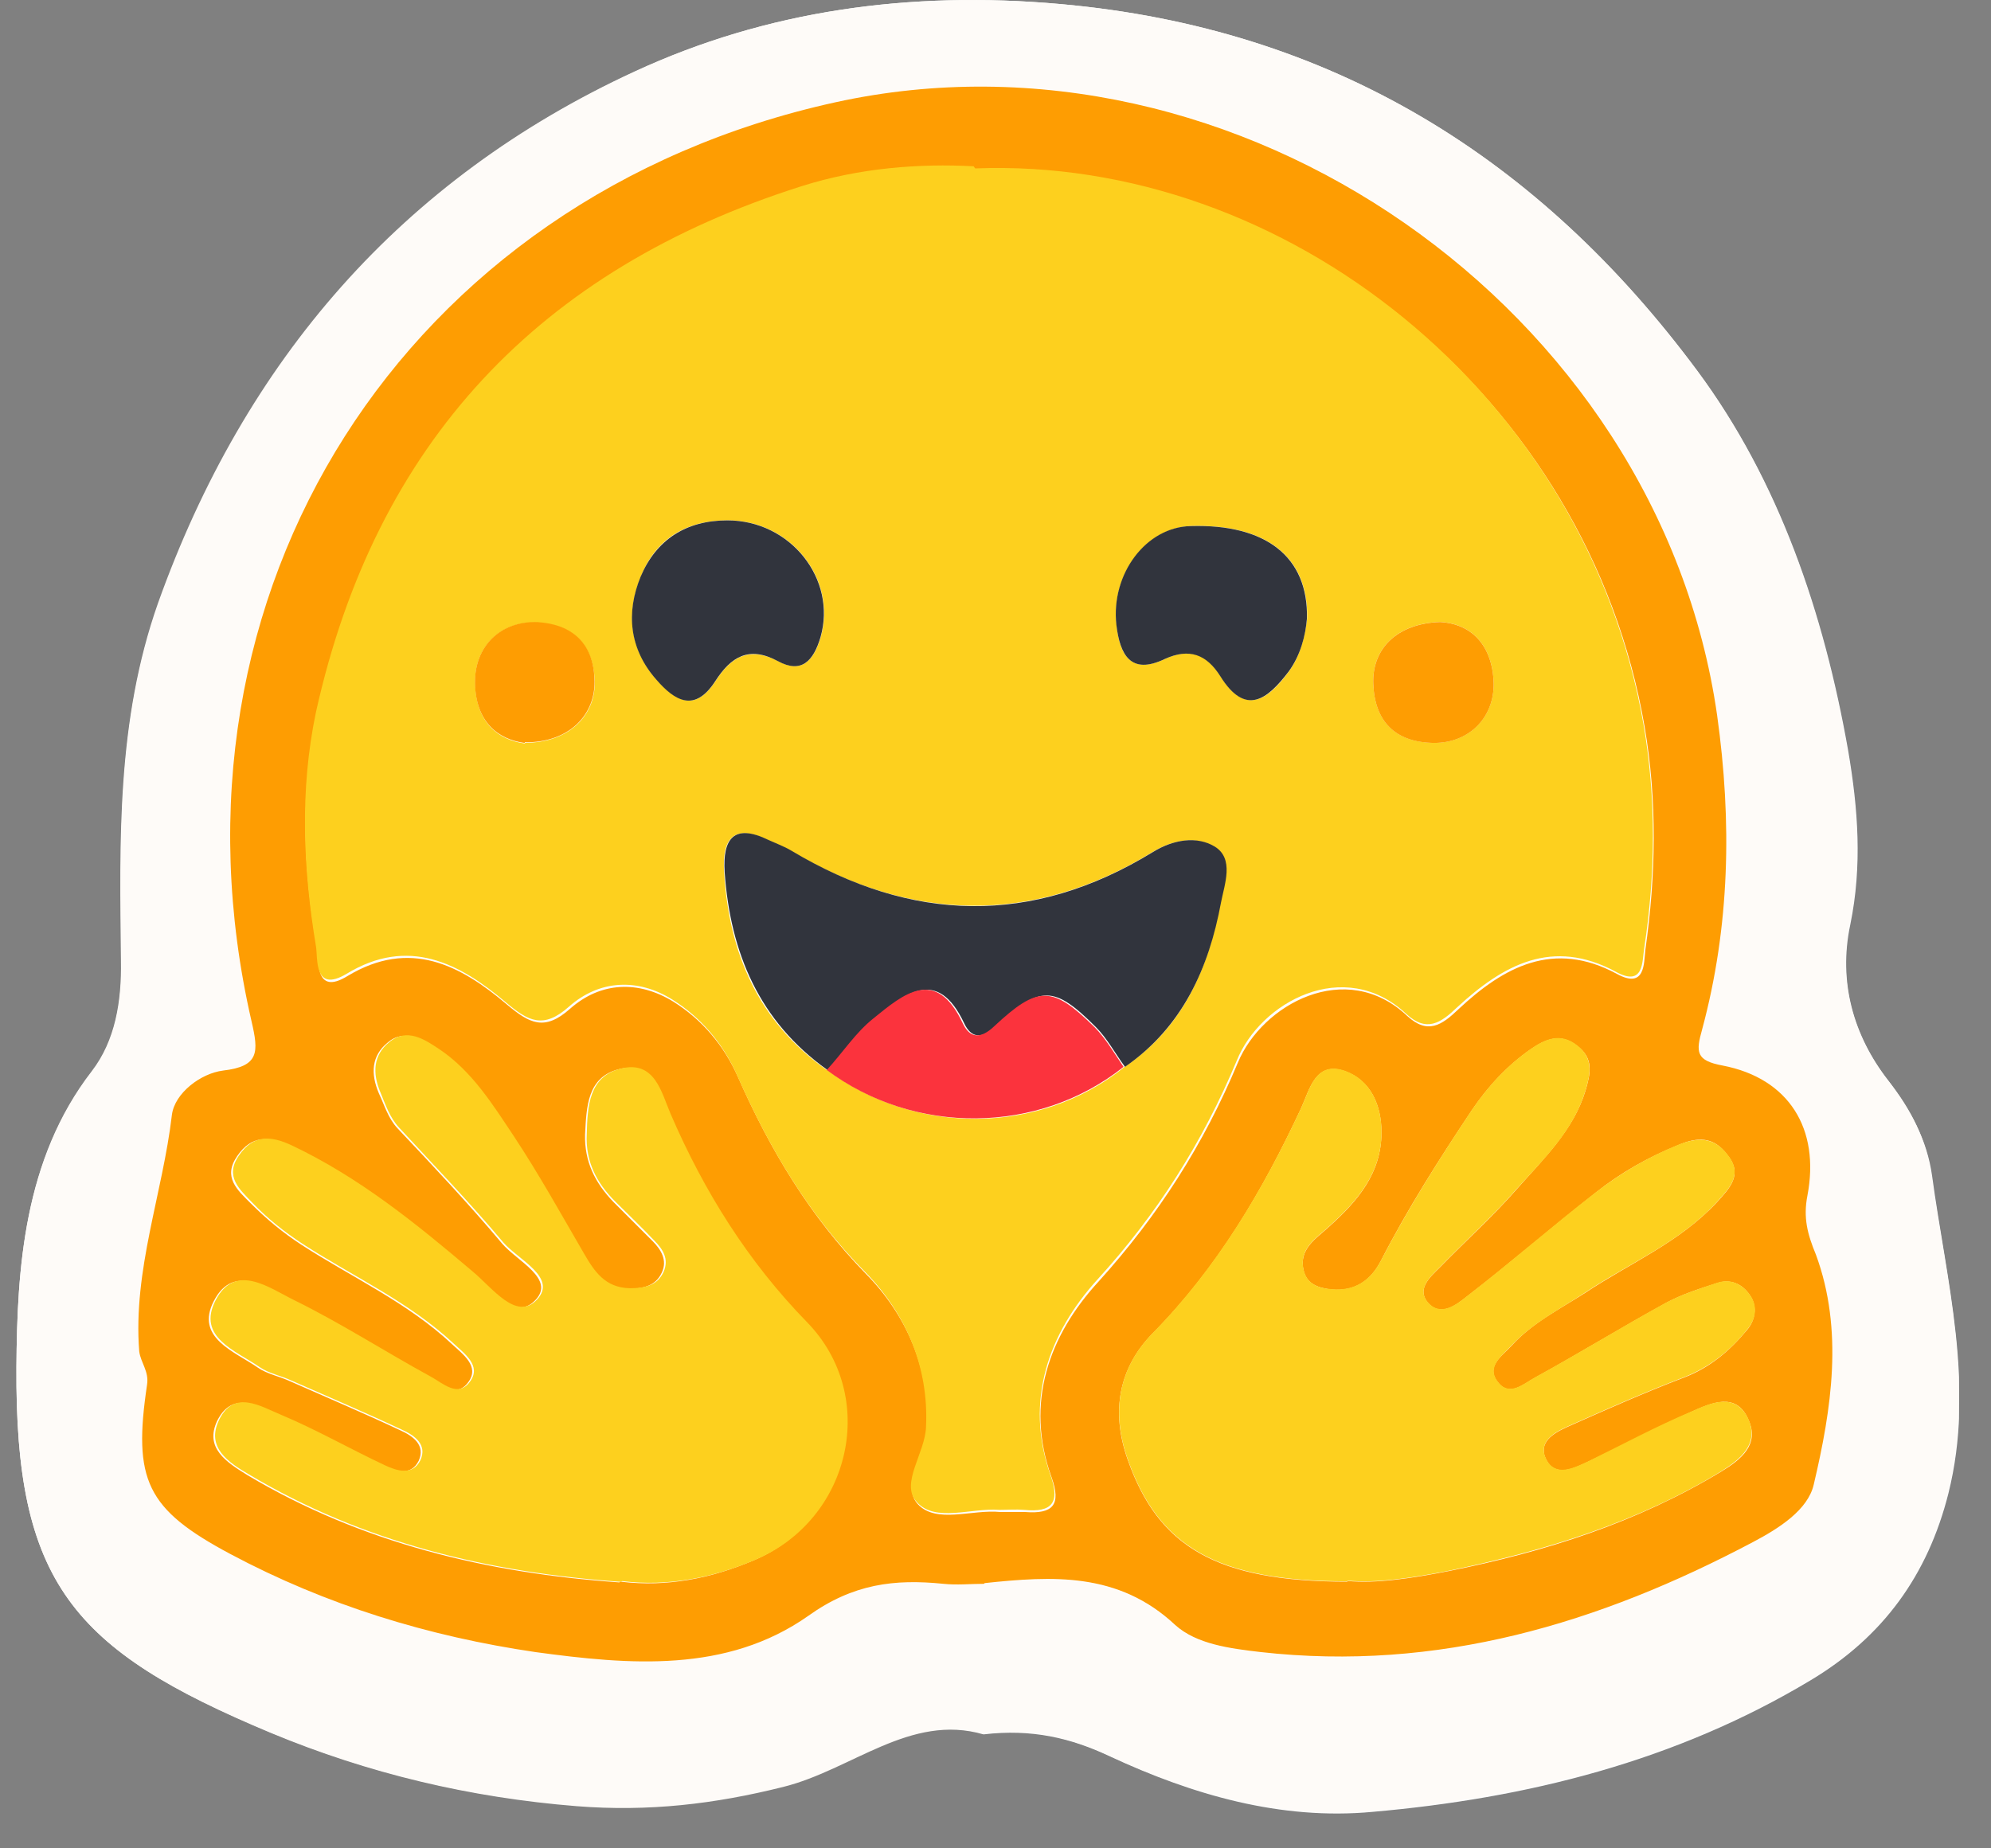 <svg width="28" height="26" viewBox="0 0 28 26" fill="none" xmlns="http://www.w3.org/2000/svg">
    <rect x="0" y="0" width="28" height="26" fill="#808080" stroke="none"/>
    <g clip-path="url(#clip0_3443_80956)">
    <path d="M13.831 24.397C14.511 24.317 15.061 24.447 15.611 24.707C16.771 25.247 18.011 25.607 19.301 25.487C21.471 25.297 23.561 24.777 25.461 23.637C26.481 23.027 27.111 22.157 27.401 21.007C27.781 19.487 27.371 18.017 27.171 16.537C27.101 16.037 26.871 15.617 26.561 15.207C26.061 14.567 25.851 13.807 26.021 13.007C26.191 12.177 26.131 11.377 25.991 10.557C25.651 8.627 25.021 6.767 23.871 5.217C21.651 2.227 18.731 0.397 14.911 0.057C12.801 -0.133 10.781 0.147 8.931 1.007C5.671 2.517 3.451 5.067 2.231 8.487C1.641 10.137 1.691 11.827 1.711 13.517C1.711 14.087 1.631 14.637 1.301 15.067C0.331 16.307 0.241 17.857 0.231 19.227C0.211 22.257 1.011 23.207 3.801 24.367C5.171 24.937 6.591 25.277 8.101 25.397C9.111 25.477 10.041 25.367 11.001 25.127C11.971 24.887 12.791 24.087 13.821 24.387L13.831 24.397Z" fill="#FEFEFE"/>
    <path d="M13.831 24.397C12.801 24.097 11.981 24.897 11.011 25.137C10.051 25.377 9.121 25.487 8.111 25.407C6.611 25.287 5.181 24.947 3.811 24.377C1.011 23.207 0.211 22.257 0.231 19.227C0.241 17.857 0.331 16.307 1.291 15.067C1.621 14.637 1.711 14.087 1.701 13.517C1.681 11.817 1.641 10.137 2.221 8.487C3.441 5.067 5.651 2.517 8.921 1.007C10.781 0.147 12.791 -0.133 14.911 0.057C18.731 0.397 21.651 2.227 23.861 5.207C25.011 6.757 25.641 8.617 25.981 10.547C26.121 11.367 26.181 12.167 26.011 12.997C25.851 13.807 26.051 14.557 26.551 15.197C26.871 15.597 27.091 16.027 27.161 16.527C27.371 18.007 27.771 19.477 27.391 20.997C27.101 22.147 26.471 23.027 25.451 23.627C23.551 24.757 21.461 25.277 19.291 25.477C18.001 25.587 16.761 25.237 15.601 24.697C15.041 24.437 14.501 24.307 13.821 24.387L13.831 24.397ZM13.841 22.277C14.801 22.187 15.721 22.127 16.521 22.867C16.811 23.137 17.291 23.197 17.721 23.247C20.211 23.527 22.481 22.847 24.651 21.697C25.011 21.507 25.421 21.247 25.501 20.887C25.751 19.817 25.921 18.717 25.531 17.657C25.421 17.357 25.351 17.137 25.411 16.827C25.601 15.887 25.151 15.177 24.221 14.997C23.841 14.927 23.851 14.807 23.931 14.487C24.321 13.027 24.351 11.557 24.141 10.067C23.341 4.327 17.401 0.187 11.751 1.437C5.691 2.767 2.151 8.327 3.561 14.347C3.661 14.777 3.671 14.977 3.161 15.037C2.831 15.077 2.471 15.357 2.441 15.657C2.311 16.777 1.881 17.847 1.981 18.987C1.991 19.147 2.111 19.267 2.091 19.457C1.891 20.797 2.091 21.207 3.261 21.837C4.601 22.557 6.041 23.007 7.551 23.217C8.871 23.407 10.241 23.517 11.391 22.707C12.021 22.267 12.601 22.187 13.291 22.257C13.481 22.277 13.671 22.257 13.861 22.257L13.841 22.277Z" fill="#FEFBF8"/>
    <path d="M13.838 22.279C13.648 22.279 13.458 22.299 13.268 22.279C12.578 22.209 11.998 22.279 11.368 22.729C10.218 23.539 8.848 23.419 7.528 23.239C6.028 23.019 4.588 22.579 3.238 21.859C2.058 21.229 1.868 20.819 2.068 19.479C2.098 19.289 1.978 19.169 1.958 19.009C1.868 17.869 2.288 16.789 2.418 15.679C2.458 15.379 2.818 15.099 3.138 15.059C3.648 14.999 3.638 14.799 3.538 14.369C2.148 8.329 5.688 2.769 11.748 1.439C17.388 0.199 23.328 4.339 24.148 10.059C24.358 11.559 24.328 13.029 23.938 14.479C23.848 14.799 23.848 14.919 24.228 14.989C25.158 15.169 25.598 15.879 25.418 16.819C25.358 17.129 25.418 17.359 25.538 17.649C25.928 18.709 25.758 19.819 25.508 20.879C25.428 21.239 25.018 21.499 24.658 21.689C22.488 22.839 20.218 23.519 17.728 23.239C17.298 23.189 16.828 23.129 16.528 22.859C15.728 22.109 14.798 22.169 13.848 22.269L13.838 22.279ZM13.708 2.369C12.948 2.329 12.108 2.389 11.288 2.649C7.598 3.819 5.298 6.259 4.458 10.049C4.218 11.149 4.268 12.239 4.458 13.339C4.488 13.489 4.418 14.019 4.888 13.729C5.768 13.199 6.478 13.579 7.128 14.129C7.448 14.399 7.658 14.509 8.018 14.189C8.448 13.809 8.978 13.789 9.468 14.089C9.868 14.339 10.178 14.699 10.378 15.149C10.828 16.169 11.388 17.109 12.178 17.919C12.748 18.499 13.078 19.249 13.038 20.099C13.018 20.459 12.668 20.899 12.908 21.159C13.168 21.439 13.668 21.229 14.068 21.269C14.188 21.269 14.308 21.269 14.418 21.269C14.808 21.299 14.928 21.169 14.788 20.779C14.408 19.729 14.758 18.779 15.448 18.029C16.288 17.099 16.928 16.099 17.408 14.949C17.748 14.129 18.928 13.479 19.788 14.289C20.078 14.559 20.278 14.419 20.508 14.199C21.148 13.599 21.848 13.219 22.738 13.699C23.138 13.919 23.118 13.549 23.138 13.369C23.288 12.319 23.308 11.259 23.128 10.219C22.328 5.569 18.088 2.229 13.728 2.399L13.708 2.369ZM8.728 22.249C9.388 22.329 10.008 22.199 10.598 21.949C11.948 21.379 12.338 19.649 11.328 18.609C10.498 17.749 9.878 16.769 9.408 15.679C9.278 15.369 9.188 14.919 8.708 15.039C8.258 15.149 8.248 15.569 8.228 15.959C8.218 16.339 8.368 16.639 8.628 16.909C8.808 17.089 8.998 17.279 9.178 17.459C9.298 17.579 9.388 17.729 9.308 17.899C9.218 18.099 9.028 18.129 8.828 18.129C8.498 18.129 8.338 17.899 8.188 17.639C7.868 17.089 7.568 16.529 7.208 15.999C6.908 15.549 6.628 15.079 6.158 14.769C5.948 14.629 5.688 14.459 5.448 14.669C5.228 14.849 5.208 15.099 5.328 15.379C5.408 15.549 5.458 15.729 5.588 15.869C6.088 16.399 6.588 16.929 7.058 17.489C7.268 17.739 7.818 17.989 7.528 18.289C7.238 18.599 6.888 18.129 6.618 17.889C5.828 17.219 5.028 16.569 4.078 16.119C3.778 15.979 3.538 15.969 3.338 16.259C3.128 16.559 3.338 16.739 3.528 16.929C3.748 17.149 3.978 17.339 4.238 17.509C4.948 17.969 5.728 18.319 6.358 18.909C6.508 19.049 6.748 19.219 6.588 19.439C6.418 19.679 6.198 19.469 6.028 19.369C5.388 19.019 4.768 18.619 4.118 18.299C3.768 18.129 3.288 17.759 3.008 18.299C2.738 18.819 3.298 19.009 3.628 19.239C3.758 19.329 3.928 19.359 4.078 19.429C4.598 19.659 5.118 19.879 5.628 20.119C5.808 20.199 5.988 20.329 5.888 20.549C5.778 20.769 5.558 20.699 5.388 20.619C4.898 20.389 4.418 20.119 3.928 19.909C3.648 19.789 3.278 19.549 3.058 19.979C2.868 20.369 3.188 20.569 3.478 20.749C5.088 21.709 6.858 22.129 8.708 22.259L8.728 22.249ZM18.948 22.239C19.358 22.279 19.868 22.199 20.378 22.099C21.728 21.829 23.018 21.419 24.208 20.699C24.488 20.529 24.748 20.319 24.588 19.969C24.418 19.569 24.058 19.739 23.788 19.859C23.288 20.079 22.808 20.339 22.318 20.569C22.128 20.659 21.878 20.779 21.748 20.539C21.618 20.289 21.848 20.159 22.048 20.069C22.588 19.829 23.128 19.589 23.678 19.379C24.048 19.239 24.328 18.999 24.568 18.709C24.688 18.569 24.708 18.389 24.628 18.249C24.528 18.079 24.358 17.979 24.148 18.049C23.898 18.129 23.648 18.209 23.428 18.329C22.808 18.669 22.208 19.039 21.588 19.379C21.438 19.459 21.238 19.649 21.078 19.459C20.878 19.229 21.118 19.079 21.258 18.929C21.548 18.609 21.928 18.419 22.288 18.189C22.918 17.769 23.618 17.479 24.148 16.909C24.328 16.709 24.518 16.519 24.288 16.239C24.098 15.989 23.878 15.989 23.598 16.109C23.178 16.279 22.788 16.499 22.438 16.779C21.828 17.259 21.238 17.769 20.628 18.239C20.478 18.359 20.248 18.539 20.068 18.309C19.928 18.119 20.118 17.959 20.248 17.829C20.608 17.459 20.998 17.109 21.338 16.719C21.708 16.299 22.128 15.899 22.298 15.339C22.368 15.099 22.418 14.889 22.178 14.709C21.938 14.519 21.718 14.629 21.528 14.759C21.198 14.989 20.928 15.279 20.698 15.619C20.238 16.309 19.798 16.999 19.418 17.739C19.278 18.009 19.058 18.169 18.728 18.139C18.548 18.119 18.388 18.069 18.338 17.889C18.248 17.569 18.518 17.419 18.698 17.249C19.098 16.889 19.428 16.499 19.428 15.929C19.428 15.549 19.278 15.199 18.918 15.069C18.498 14.919 18.418 15.329 18.298 15.589C17.758 16.749 17.118 17.839 16.208 18.759C15.738 19.239 15.618 19.849 15.858 20.529C16.288 21.759 17.108 22.249 18.948 22.249V22.239Z" fill="#FE9D02"/>
    <path d="M13.713 2.369C18.063 2.199 22.303 5.539 23.113 10.189C23.293 11.229 23.283 12.289 23.123 13.339C23.093 13.519 23.123 13.889 22.723 13.669C21.833 13.189 21.143 13.569 20.493 14.169C20.263 14.389 20.063 14.529 19.773 14.259C18.903 13.449 17.723 14.099 17.393 14.919C16.913 16.069 16.273 17.079 15.433 17.999C14.753 18.749 14.403 19.699 14.773 20.749C14.913 21.139 14.793 21.279 14.403 21.239C14.283 21.229 14.163 21.239 14.053 21.239C13.653 21.209 13.153 21.419 12.893 21.129C12.653 20.869 13.013 20.439 13.023 20.069C13.063 19.219 12.733 18.469 12.163 17.889C11.363 17.079 10.813 16.139 10.363 15.119C10.163 14.669 9.853 14.309 9.453 14.059C8.973 13.759 8.433 13.779 8.003 14.159C7.643 14.479 7.433 14.369 7.113 14.099C6.463 13.549 5.743 13.169 4.873 13.699C4.403 13.979 4.473 13.459 4.443 13.309C4.263 12.219 4.213 11.119 4.443 10.019C5.283 6.229 7.583 3.789 11.273 2.619C12.093 2.359 12.933 2.299 13.693 2.339L13.713 2.369ZM11.633 15.049C12.873 15.979 14.623 15.969 15.813 15.009C16.633 14.459 16.993 13.629 17.163 12.699C17.213 12.439 17.353 12.079 17.073 11.909C16.823 11.759 16.493 11.809 16.203 11.989C14.513 13.019 12.813 12.969 11.123 11.969C11.023 11.909 10.913 11.869 10.803 11.819C10.313 11.579 10.153 11.799 10.183 12.269C10.253 13.409 10.663 14.369 11.623 15.049H11.633ZM10.233 7.319C9.653 7.319 9.223 7.579 9.013 8.109C8.803 8.619 8.853 9.129 9.233 9.559C9.503 9.859 9.773 10.029 10.063 9.579C10.283 9.239 10.533 9.089 10.943 9.299C11.273 9.479 11.443 9.299 11.543 8.959C11.773 8.149 11.123 7.319 10.233 7.319ZM18.383 8.699C18.403 7.829 17.803 7.369 16.753 7.399C16.123 7.419 15.623 8.069 15.703 8.789C15.743 9.209 15.903 9.499 16.383 9.269C16.733 9.109 16.973 9.199 17.163 9.509C17.523 10.089 17.843 9.829 18.123 9.449C18.293 9.219 18.353 8.939 18.383 8.699ZM20.253 8.749C19.643 8.769 19.293 9.129 19.313 9.619C19.333 10.149 19.623 10.439 20.153 10.449C20.673 10.459 21.043 10.069 21.003 9.549C20.963 9.019 20.643 8.769 20.253 8.749ZM7.383 10.449C8.003 10.449 8.393 10.059 8.363 9.549C8.333 9.059 8.053 8.789 7.563 8.759C7.043 8.729 6.663 9.099 6.683 9.619C6.693 10.159 7.003 10.409 7.383 10.459V10.449Z" fill="#FDD01E"/>
    <path d="M8.732 22.251C6.882 22.121 5.112 21.701 3.502 20.741C3.212 20.571 2.892 20.361 3.082 19.971C3.292 19.541 3.662 19.781 3.952 19.901C4.452 20.111 4.922 20.381 5.412 20.611C5.582 20.691 5.802 20.761 5.912 20.541C6.012 20.321 5.832 20.191 5.652 20.111C5.142 19.871 4.622 19.651 4.102 19.421C3.952 19.351 3.782 19.321 3.652 19.231C3.322 19.001 2.762 18.811 3.032 18.291C3.312 17.751 3.792 18.121 4.142 18.291C4.792 18.611 5.412 19.011 6.052 19.361C6.222 19.451 6.442 19.671 6.612 19.431C6.772 19.211 6.532 19.041 6.382 18.901C5.752 18.311 4.972 17.961 4.262 17.501C4.002 17.331 3.762 17.141 3.552 16.921C3.372 16.731 3.152 16.551 3.362 16.251C3.562 15.961 3.802 15.971 4.102 16.111C5.052 16.561 5.852 17.211 6.642 17.881C6.922 18.111 7.262 18.591 7.552 18.281C7.842 17.971 7.292 17.721 7.082 17.481C6.612 16.921 6.102 16.391 5.612 15.861C5.482 15.721 5.422 15.541 5.352 15.371C5.232 15.091 5.252 14.841 5.472 14.661C5.722 14.451 5.972 14.621 6.182 14.761C6.642 15.071 6.932 15.541 7.232 15.991C7.582 16.521 7.892 17.081 8.212 17.631C8.362 17.891 8.512 18.111 8.852 18.121C9.052 18.121 9.242 18.091 9.332 17.891C9.412 17.711 9.322 17.571 9.202 17.451C9.022 17.261 8.832 17.081 8.652 16.901C8.392 16.641 8.232 16.341 8.252 15.951C8.262 15.561 8.282 15.141 8.732 15.031C9.212 14.911 9.302 15.371 9.432 15.671C9.902 16.761 10.522 17.751 11.352 18.601C12.362 19.641 11.972 21.371 10.622 21.941C10.032 22.191 9.402 22.321 8.752 22.241L8.732 22.251Z" fill="#FDD01E"/>
    <path d="M18.949 22.244C17.109 22.244 16.289 21.754 15.859 20.524C15.619 19.844 15.739 19.234 16.209 18.754C17.119 17.824 17.759 16.744 18.299 15.584C18.419 15.324 18.499 14.914 18.919 15.064C19.279 15.194 19.429 15.554 19.429 15.924C19.429 16.494 19.099 16.884 18.699 17.244C18.519 17.414 18.249 17.564 18.339 17.884C18.389 18.064 18.549 18.124 18.729 18.134C19.059 18.164 19.279 18.004 19.419 17.734C19.799 17.004 20.239 16.304 20.699 15.614C20.929 15.274 21.199 14.984 21.529 14.754C21.719 14.624 21.939 14.514 22.179 14.704C22.409 14.884 22.369 15.094 22.299 15.334C22.129 15.904 21.719 16.294 21.339 16.714C20.999 17.104 20.609 17.454 20.249 17.824C20.119 17.954 19.929 18.124 20.069 18.304C20.249 18.534 20.479 18.354 20.629 18.234C21.239 17.764 21.829 17.244 22.439 16.774C22.789 16.504 23.179 16.274 23.599 16.104C23.879 15.994 24.099 15.994 24.289 16.234C24.519 16.514 24.329 16.704 24.149 16.904C23.629 17.474 22.919 17.764 22.289 18.184C21.939 18.414 21.549 18.614 21.259 18.924C21.119 19.074 20.889 19.234 21.079 19.454C21.239 19.644 21.439 19.454 21.589 19.374C22.209 19.034 22.809 18.664 23.429 18.324C23.659 18.204 23.909 18.124 24.149 18.044C24.359 17.974 24.529 18.084 24.629 18.244C24.719 18.394 24.689 18.564 24.569 18.704C24.329 19.004 24.039 19.234 23.679 19.374C23.129 19.584 22.589 19.824 22.049 20.064C21.849 20.154 21.619 20.284 21.749 20.534C21.879 20.774 22.119 20.654 22.319 20.564C22.809 20.324 23.289 20.064 23.789 19.854C24.059 19.734 24.409 19.574 24.589 19.964C24.739 20.314 24.479 20.524 24.209 20.694C23.029 21.414 21.729 21.814 20.379 22.094C19.869 22.194 19.359 22.274 18.949 22.234V22.244Z" fill="#FDD01E"/>
    <path d="M11.631 15.047C10.681 14.367 10.271 13.407 10.191 12.267C10.161 11.797 10.321 11.577 10.811 11.817C10.921 11.867 11.031 11.907 11.131 11.967C12.821 12.977 14.511 13.027 16.211 11.987C16.501 11.807 16.831 11.757 17.081 11.907C17.361 12.077 17.221 12.437 17.171 12.697C17.001 13.617 16.631 14.447 15.821 15.007C15.681 14.817 15.571 14.607 15.411 14.447C14.821 13.857 14.631 13.857 14.001 14.437C13.811 14.617 13.661 14.607 13.561 14.397C13.181 13.587 12.721 13.987 12.301 14.327C12.051 14.527 11.861 14.807 11.651 15.047H11.631Z" fill="#31343D"/>
    <path d="M11.631 15.047C11.851 14.807 12.031 14.527 12.281 14.327C12.701 13.987 13.161 13.587 13.541 14.397C13.641 14.607 13.791 14.617 13.981 14.437C14.601 13.857 14.801 13.867 15.391 14.447C15.551 14.607 15.671 14.817 15.801 15.007C14.611 15.957 12.861 15.977 11.621 15.047H11.631Z" fill="#FB333D"/>
    <path d="M10.23 7.32C11.12 7.32 11.77 8.15 11.54 8.96C11.44 9.3 11.27 9.48 10.94 9.3C10.53 9.08 10.28 9.24 10.06 9.58C9.77 10.03 9.49 9.86 9.23 9.56C8.85 9.13 8.8 8.62 9.01 8.11C9.23 7.59 9.65 7.32 10.23 7.32Z" fill="#31343D"/>
    <path d="M18.38 8.7C18.36 8.94 18.29 9.22 18.12 9.45C17.83 9.83 17.52 10.09 17.16 9.51C16.97 9.21 16.73 9.11 16.38 9.27C15.9 9.5 15.75 9.21 15.7 8.79C15.62 8.07 16.12 7.41 16.75 7.4C17.8 7.37 18.4 7.83 18.38 8.7Z" fill="#31343D"/>
    <path d="M20.253 8.75C20.643 8.77 20.963 9.02 21.003 9.55C21.043 10.07 20.673 10.46 20.153 10.45C19.623 10.44 19.333 10.15 19.313 9.62C19.293 9.13 19.643 8.77 20.253 8.75Z" fill="#FE9D02"/>
    <path d="M7.38 10.451C7 10.401 6.69 10.151 6.68 9.611C6.67 9.091 7.04 8.731 7.56 8.751C8.05 8.781 8.34 9.051 8.36 9.541C8.39 10.061 7.99 10.451 7.38 10.441V10.451Z" fill="#FE9D02"/>
    </g>
    <defs>
    <clipPath id="clip0_3443_80956">
    <rect width="27.32" height="25.51" fill="white" transform="translate(0.23)"/>
    </clipPath>
    </defs>
    </svg>
    